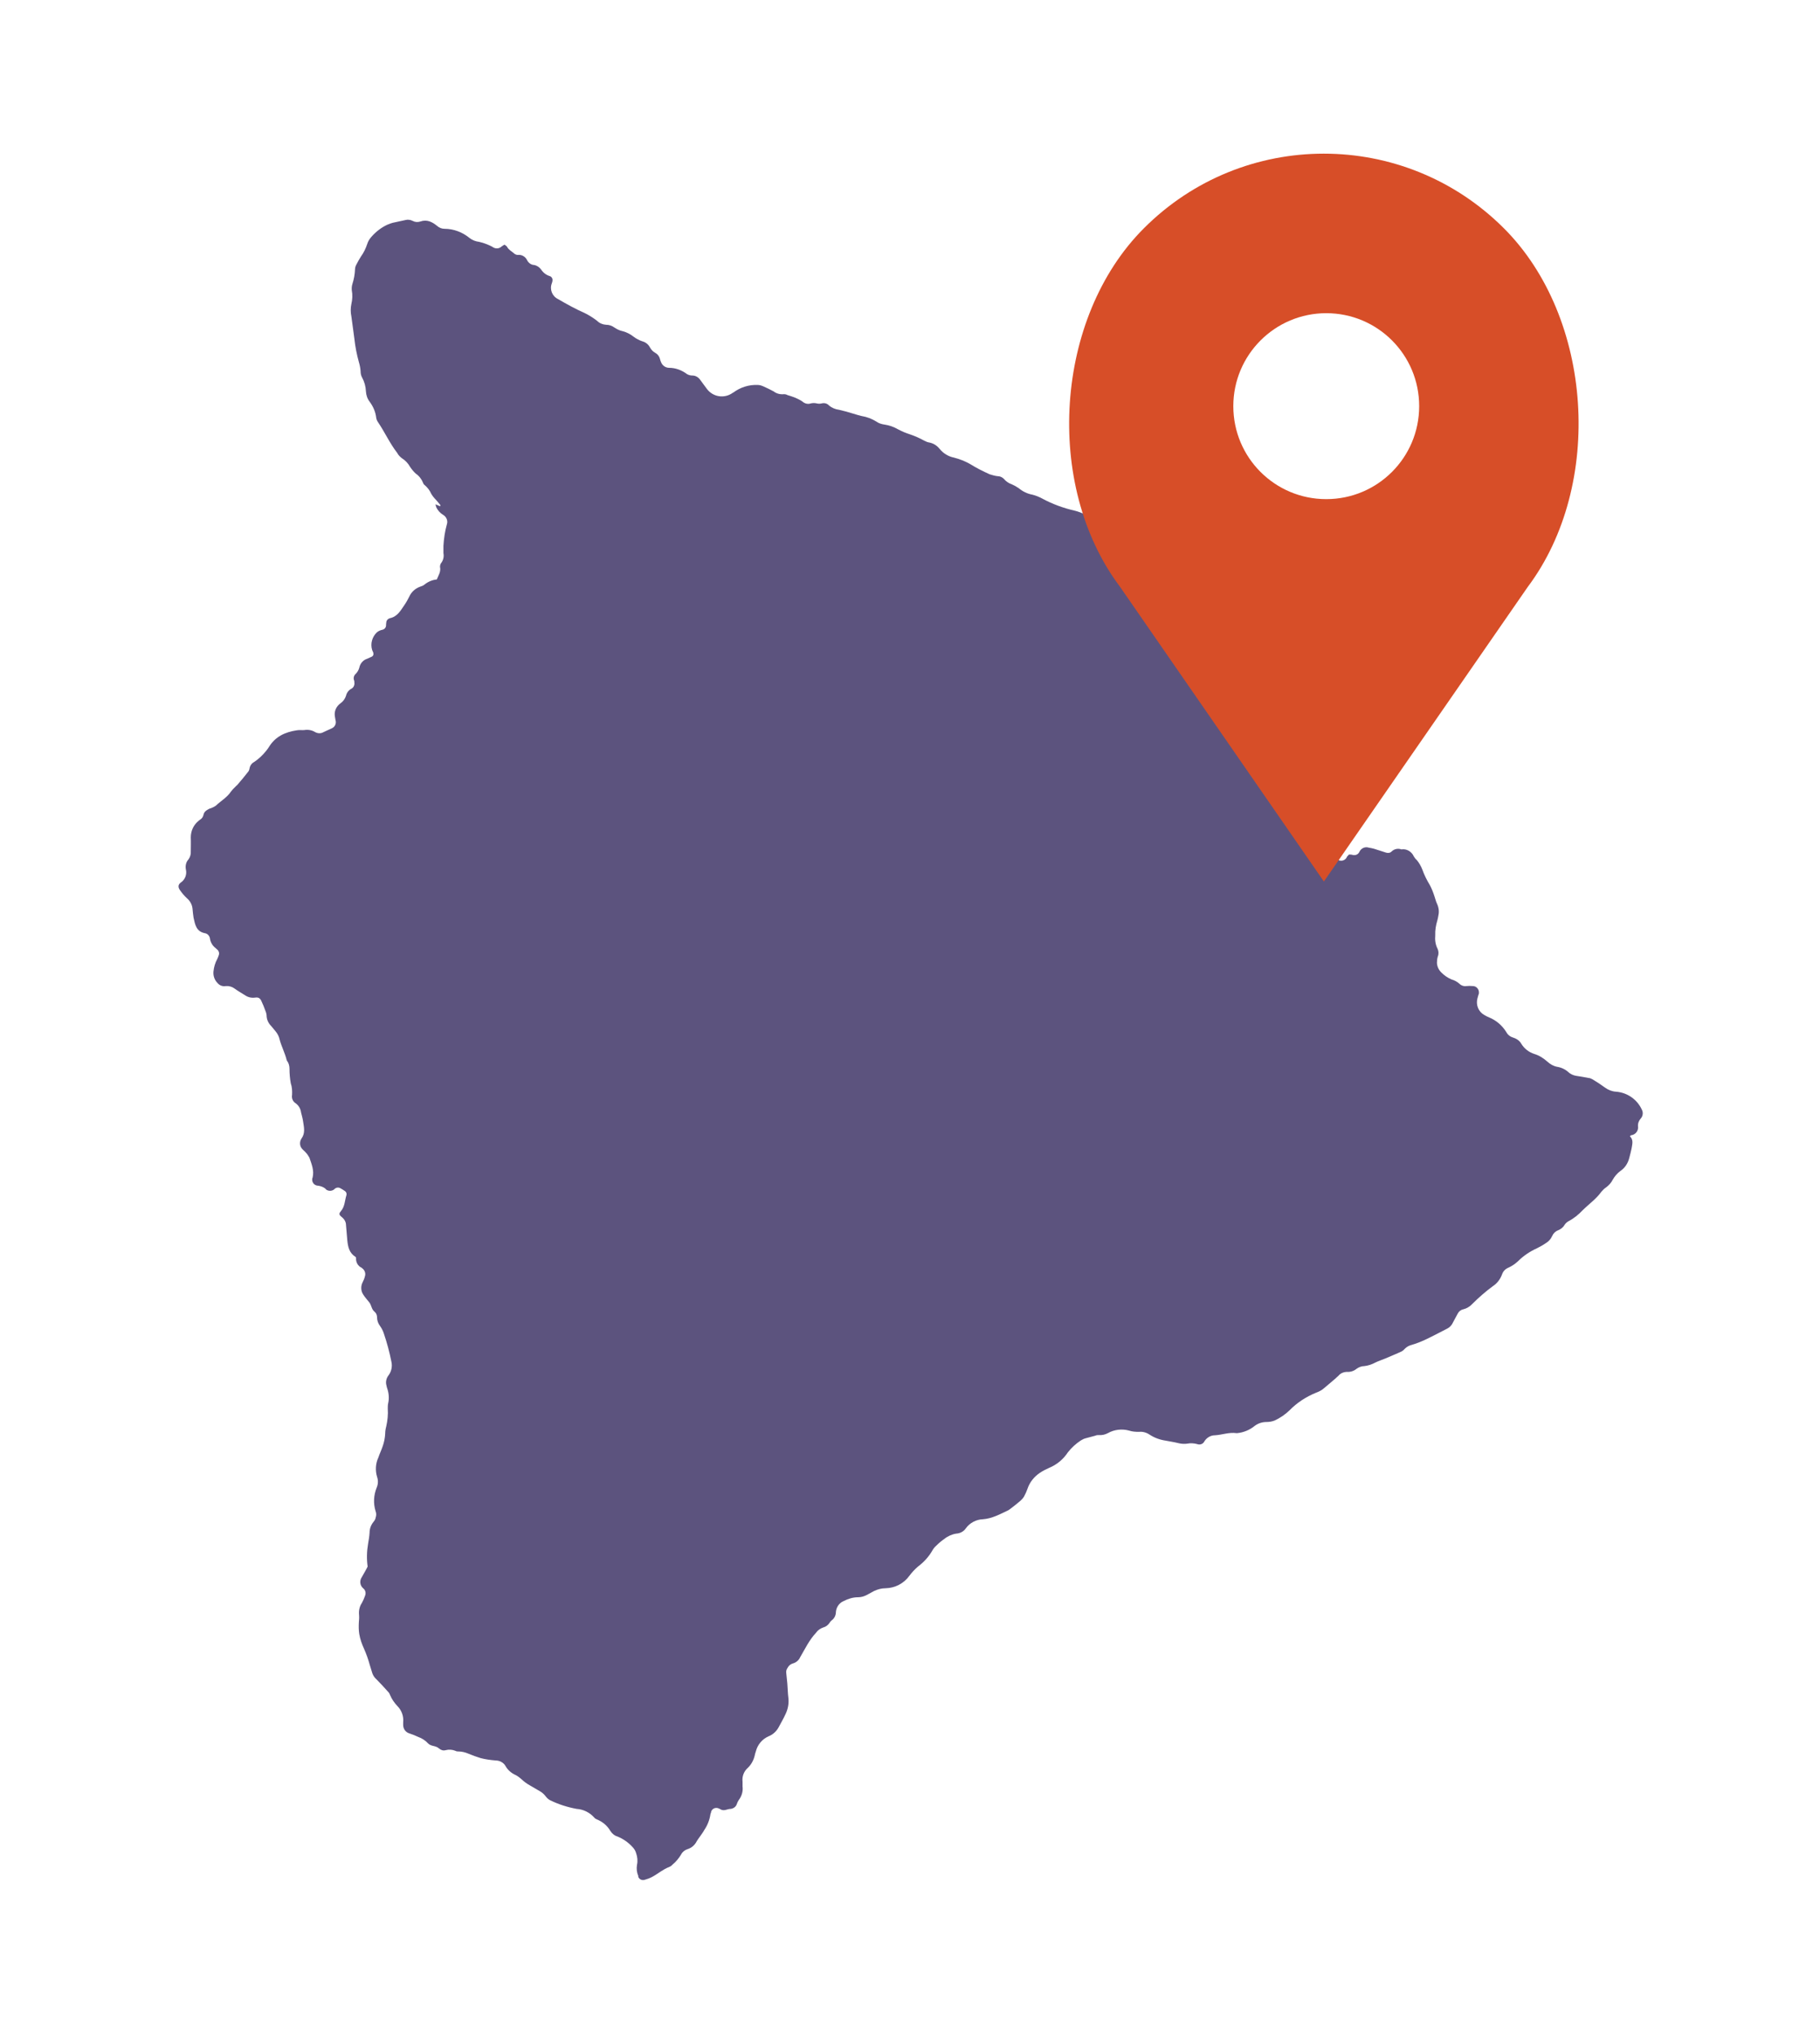 <?xml version="1.0" encoding="UTF-8"?><svg id="a" xmlns="http://www.w3.org/2000/svg" viewBox="0 0 85 95"><defs><style>.b{fill:#d74e28;}.c{fill:#5c537e;}</style></defs><path class="c" d="M17.17,73.13c-.05-.35-.04-.71,.02-1.06,.03-.18,.06-.35,.07-.52,0-.18,.06-.35,.17-.49,.04-.05,.08-.1,.1-.16,.02-.07,.04-.14,.04-.21,0-.05-.01-.1-.03-.15-.11-.36-.09-.74,.05-1.09,.07-.16,.08-.34,.02-.51-.09-.3-.07-.62,.06-.9,.06-.18,.14-.34,.2-.52,.07-.19,.11-.4,.12-.6,0-.11,.02-.23,.05-.34,.06-.27,.09-.55,.07-.83,0-.08,0-.16,.02-.25,.05-.22,.03-.46-.04-.67-.02-.05-.03-.1-.04-.15-.05-.16-.01-.34,.09-.47,.14-.18,.19-.42,.14-.64-.09-.46-.21-.9-.36-1.34-.04-.12-.1-.23-.17-.33-.09-.12-.14-.26-.14-.4,0-.09-.03-.19-.1-.25l-.02-.02c-.14-.11-.14-.3-.24-.43s-.2-.23-.28-.36c-.12-.17-.13-.4-.03-.59,.04-.08,.08-.17,.1-.26,.05-.14,0-.3-.13-.39,0,0-.01-.01-.02-.02-.18-.08-.28-.27-.26-.47l-.03-.04c-.29-.18-.35-.47-.38-.77-.02-.24-.04-.47-.06-.71,0-.15-.08-.28-.19-.37-.14-.11-.15-.16-.05-.28,.19-.22,.18-.5,.26-.75,.02-.07-.01-.15-.07-.19-.07-.05-.14-.09-.21-.13-.08-.05-.19-.04-.26,.02-.11,.12-.3,.13-.42,.03h0l-.02-.03c-.1-.08-.21-.12-.34-.14-.15,0-.28-.12-.28-.28h0s0-.07,.02-.1c.08-.34-.05-.63-.15-.93-.05-.09-.11-.18-.18-.25-.05-.06-.11-.1-.15-.15-.13-.13-.14-.34-.04-.49,.18-.25,.12-.51,.08-.77-.02-.15-.06-.3-.1-.45-.02-.17-.11-.32-.24-.42-.14-.08-.21-.24-.18-.4,.01-.18,0-.37-.06-.54-.04-.22-.06-.45-.06-.68,0-.12-.03-.25-.1-.35-.01-.02-.03-.03-.03-.05-.08-.33-.24-.63-.33-.96-.03-.15-.1-.28-.2-.4-.07-.08-.13-.16-.2-.24-.13-.13-.21-.31-.21-.5-.01-.09-.04-.18-.08-.27-.04-.12-.09-.23-.14-.34-.07-.18-.15-.24-.33-.21-.17,.02-.33-.02-.47-.12-.16-.1-.32-.19-.47-.3-.12-.09-.26-.13-.41-.12-.15,.03-.3-.03-.39-.14-.14-.14-.21-.34-.19-.54,.02-.21,.08-.41,.18-.59,.03-.06,.05-.12,.07-.18,.03-.09,0-.19-.07-.25-.03-.03-.06-.05-.09-.08-.13-.1-.22-.25-.25-.41-.01-.14-.11-.26-.25-.28-.4-.08-.45-.41-.52-.72-.02-.14-.04-.29-.05-.43-.02-.19-.12-.36-.26-.48-.12-.11-.23-.24-.32-.37-.1-.14-.1-.26,.03-.36,.2-.13,.3-.38,.24-.62-.03-.17,.01-.34,.12-.46,.08-.11,.12-.24,.11-.38,0-.22,.01-.43,0-.65,0-.29,.12-.57,.35-.76,.03-.03,.06-.05,.1-.08,.07-.04,.12-.12,.14-.2,.03-.17,.15-.23,.28-.3,.11-.03,.21-.08,.3-.14,.23-.22,.52-.38,.7-.65,.06-.08,.13-.16,.21-.23,.03-.04,.08-.07,.11-.11,.16-.18,.32-.38,.47-.57,.04-.04,.07-.1,.08-.16,.02-.14,.1-.26,.22-.32,.21-.14,.4-.32,.56-.52,.05-.06,.09-.12,.13-.18,.3-.49,.76-.7,1.31-.78,.11-.02,.23,0,.34-.01,.17-.03,.35,0,.5,.09,.12,.07,.27,.08,.39,.01l.39-.18c.15-.06,.23-.23,.18-.38-.01-.06-.02-.12-.03-.18-.04-.23,.06-.46,.25-.6,.13-.09,.22-.21,.27-.36,.03-.14,.12-.26,.25-.33,.1-.05,.16-.17,.14-.29,0-.04,0-.08-.02-.12-.03-.1,0-.21,.08-.28,.08-.08,.14-.18,.17-.29,.04-.2,.18-.36,.37-.42,.07-.03,.14-.06,.2-.09,.08-.03,.11-.12,.08-.19h0v-.02s-.04-.07-.05-.11c-.09-.29,0-.61,.22-.82,.07-.06,.16-.1,.25-.12,.11-.02,.18-.11,.18-.21,0-.04,0-.08,.01-.12,0-.1,.07-.18,.16-.21,.36-.07,.51-.36,.69-.62,.09-.13,.16-.26,.23-.4,.1-.22,.29-.38,.52-.46,.06-.02,.12-.04,.17-.08,.17-.14,.37-.23,.59-.25,.08-.2,.2-.36,.15-.59,0-.07,.02-.14,.07-.2,.09-.13,.12-.29,.09-.44,0-.11,0-.23,0-.34,.02-.34,.07-.68,.16-1,.06-.17-.02-.36-.18-.45-.13-.08-.24-.2-.31-.34-.02-.05-.03-.1-.04-.15l.21,.09s.03-.04,.02-.05c-.07-.09-.15-.18-.22-.26-.08-.08-.15-.17-.21-.27-.07-.16-.18-.3-.31-.41-.03-.02-.06-.06-.07-.1-.07-.17-.18-.32-.34-.43-.1-.09-.19-.2-.27-.32-.09-.16-.22-.3-.38-.4-.09-.07-.17-.15-.22-.25-.35-.45-.58-.97-.9-1.44-.04-.06-.07-.13-.08-.2-.03-.27-.14-.52-.3-.74-.11-.14-.17-.31-.18-.49-.01-.23-.07-.45-.18-.65-.05-.09-.07-.19-.07-.3-.01-.14-.04-.29-.08-.42-.1-.36-.17-.72-.21-1.09-.05-.35-.09-.7-.14-1.04-.04-.19-.04-.39,0-.58,.05-.21,.06-.43,.02-.64-.01-.1,0-.21,.03-.3,.07-.22,.11-.44,.12-.67,0-.09,.03-.18,.08-.26,.06-.12,.13-.24,.2-.35,.13-.18,.22-.37,.29-.58,.04-.13,.11-.24,.2-.34,.21-.24,.47-.44,.76-.57,.08-.03,.15-.06,.23-.08,.2-.05,.4-.08,.6-.13,.11-.03,.23-.01,.33,.04,.11,.06,.24,.07,.36,.03,.31-.11,.56,.02,.79,.21,.09,.08,.21,.13,.34,.13,.43,0,.84,.16,1.17,.43,.13,.1,.28,.16,.45,.18,.16,.04,.32,.09,.47,.16,.07,.03,.13,.06,.19,.1,.12,.07,.27,.06,.38-.04,.04-.03,.09-.06,.14-.09,.05,.04,.1,.06,.12,.1,.08,.15,.22,.21,.34,.32,.05,.04,.11,.06,.17,.06,.18-.02,.35,.08,.43,.25,.06,.12,.18,.21,.32,.22,.13,.02,.25,.1,.33,.21,.1,.15,.24,.26,.41,.31,.09,.03,.14,.13,.12,.22,0,.04-.02,.08-.03,.12-.11,.28,.02,.6,.29,.73,.41,.24,.83,.47,1.26,.66,.2,.1,.39,.22,.57,.36,.11,.11,.26,.17,.41,.18,.14,0,.27,.04,.38,.12,.12,.08,.25,.15,.4,.18,.18,.05,.35,.13,.5,.25,.13,.1,.28,.18,.44,.23,.14,.04,.26,.14,.33,.27,.06,.11,.14,.2,.25,.26,.11,.06,.19,.16,.22,.28,.01,.05,.03,.1,.05,.15,.06,.16,.21,.27,.38,.27,.3,0,.59,.11,.83,.29,.08,.05,.17,.07,.26,.07,.14,0,.28,.08,.36,.2,.1,.14,.21,.28,.31,.42,.29,.39,.83,.47,1.22,.18h.01c.33-.25,.74-.38,1.15-.36,.09,0,.18,.03,.27,.07,.16,.07,.32,.15,.47,.23,.14,.11,.32,.15,.49,.13,.05,0,.1,.01,.15,.04,.13,.04,.26,.08,.38,.13,.11,.05,.22,.1,.32,.17,.11,.1,.26,.14,.4,.09,.09-.02,.18-.02,.27,0,.08,.02,.16,.02,.24,0,.12-.03,.25,0,.34,.1,.13,.11,.3,.18,.47,.2,.22,.05,.44,.11,.66,.18,.13,.04,.26,.08,.39,.11,.25,.04,.48,.13,.69,.26,.11,.08,.24,.12,.38,.14,.21,.03,.42,.1,.61,.21,.19,.1,.39,.19,.59,.25,.23,.08,.44,.17,.65,.29,.08,.04,.17,.08,.26,.09,.18,.04,.34,.14,.46,.29,.17,.21,.41,.36,.67,.41,.27,.07,.53,.17,.77,.31,.29,.18,.59,.33,.9,.47,.13,.04,.26,.08,.39,.09,.1,0,.2,.05,.27,.12,.1,.12,.23,.21,.38,.26,.11,.05,.22,.11,.32,.18,.18,.15,.4,.26,.63,.3,.16,.04,.31,.1,.46,.18,.48,.26,1,.45,1.53,.57,.31,.08,.6,.22,.85,.43,.21,.18,.44,.34,.69,.47,.1,.05,.18,.13,.25,.22,.09,.13,.22,.22,.38,.25,.1,.01,.19,.08,.23,.18,.04,.12,.14,.21,.26,.25,.26,.11,.52,.25,.76,.41l.28,.14c.12,.07,.25,.14,.37,.22,.28,.19,.52,.45,.69,.74,.07,.13,.19,.22,.34,.25,.29,.07,.56,.22,.77,.43,.21,.18,.44,.34,.65,.52,.24,.21,.49,.41,.71,.64,.15,.17,.33,.32,.52,.44,.12,.07,.22,.16,.31,.26,.18,.24,.38,.46,.6,.67,.13,.13,.23,.29,.29,.47,.05,.15,.11,.29,.16,.43,.03,.11,.12,.2,.23,.24,.16,.05,.28,.17,.34,.33,.08,.2,.28,.34,.5,.36,.06,.01,.12,.04,.17,.07,.07,.04,.13,.1,.2,.14,.12,.08,.21,.2,.25,.34,.03,.13,.09,.25,.19,.35,.16,.12,.22,.35,.13,.53-.03,.07-.03,.15-.02,.22,.03,.31-.01,.62-.12,.9-.08,.27-.15,.54-.23,.8-.04,.1,0,.21,.08,.28,.17,.11,.23,.33,.12,.51,0,.01-.02,.02-.03,.04-.1,.16-.11,.37,0,.54,.11,.22,.12,.47,.03,.69-.06,.19-.08,.38-.06,.58,0,.06,0,.12,0,.18-.04,.45-.04,.91,0,1.36,.03,.22,.11,.42,.24,.6,.12,.2,.59,.26,.74,.04,.05-.07,.11-.13,.18-.18,.06-.06,.15-.08,.23-.05,.13,.09,.31,.05,.4-.08h0s.02-.04,.03-.06c.03-.03,.06-.07,.09-.1,.06,0,.12,0,.18,.02,.13,.03,.26-.03,.31-.15,.08-.17,.27-.25,.44-.19,.08,.01,.16,.03,.24,.05,.18,.06,.37,.12,.56,.18,.09,.03,.19,.02,.26-.05,.12-.12,.3-.16,.46-.1,.24-.04,.48,.1,.58,.33,.04,.06,.08,.12,.14,.17,.11,.13,.2,.29,.26,.45,.09,.25,.21,.49,.35,.72,.09,.17,.16,.35,.22,.54,.04,.11,.06,.22,.11,.32,.08,.17,.11,.36,.07,.54-.01,.08-.03,.16-.05,.24-.07,.23-.11,.46-.1,.7-.02,.22,.01,.44,.11,.63,.05,.11,.06,.24,.01,.36-.03,.1-.04,.2-.04,.3,.01,.18,.09,.34,.22,.46,.13,.13,.29,.24,.46,.31,.14,.04,.27,.11,.38,.21,.08,.08,.2,.12,.31,.1,.1-.01,.21-.01,.31,0,.16,0,.29,.15,.28,.31,0,.03,0,.06-.02,.09-.01,.06-.04,.12-.05,.18-.08,.3,.05,.62,.32,.77,.07,.04,.14,.08,.22,.11,.34,.14,.62,.38,.81,.69,.07,.13,.19,.22,.33,.26,.16,.05,.3,.15,.38,.3,.14,.22,.35,.38,.6,.46,.23,.07,.43,.2,.61,.36,.13,.12,.29,.21,.46,.24,.19,.03,.38,.12,.52,.25,.1,.09,.23,.15,.36,.17,.19,.03,.39,.06,.58,.1,.06,0,.12,.03,.18,.06,.2,.12,.4,.25,.59,.39,.15,.11,.33,.18,.51,.19,.53,.04,.99,.36,1.21,.84,.07,.13,.05,.3-.05,.41-.09,.1-.14,.23-.13,.36,.03,.2-.1,.38-.29,.42h-.03s-.03,.03-.06,.05c.18,.17,.11,.37,.08,.57-.03,.15-.07,.3-.11,.45-.06,.24-.2,.46-.41,.6-.15,.11-.27,.25-.36,.41-.07,.14-.18,.26-.3,.35-.09,.06-.16,.13-.23,.21-.24,.34-.59,.58-.88,.87-.19,.2-.41,.38-.66,.51-.07,.04-.14,.1-.18,.17-.07,.12-.18,.2-.3,.25-.13,.05-.23,.15-.28,.27-.06,.14-.17,.26-.31,.34-.13,.09-.26,.16-.4,.23-.33,.15-.63,.35-.89,.61-.13,.12-.28,.22-.43,.29-.15,.06-.26,.17-.31,.32-.08,.22-.23,.42-.43,.55-.34,.25-.66,.53-.96,.83-.11,.12-.26,.21-.42,.25-.11,.02-.21,.1-.26,.2-.07,.14-.15,.27-.22,.41-.05,.12-.15,.23-.27,.29-.35,.18-.69,.36-1.05,.53-.2,.09-.4,.17-.61,.23-.12,.03-.23,.09-.32,.18-.04,.05-.09,.09-.14,.12-.25,.12-.51,.22-.76,.33-.16,.07-.33,.12-.49,.2-.15,.08-.32,.14-.5,.16-.13,0-.26,.05-.37,.13-.12,.1-.28,.15-.43,.14-.16,0-.31,.06-.41,.18-.21,.2-.44,.38-.66,.57-.11,.1-.24,.17-.38,.22-.47,.19-.9,.47-1.25,.83-.2,.19-.43,.35-.69,.47-.12,.05-.26,.07-.39,.07-.19,0-.38,.06-.54,.18-.23,.19-.52,.31-.82,.34h-.03c-.35-.05-.67,.08-1.01,.1-.2,0-.38,.11-.49,.28-.06,.13-.21,.18-.34,.13-.15-.04-.31-.05-.46-.02-.13,.02-.27,.01-.4-.02-.2-.05-.4-.08-.61-.12-.27-.04-.52-.13-.75-.28-.15-.1-.32-.15-.5-.13-.15,0-.31-.01-.46-.06-.33-.09-.69-.05-.99,.12-.13,.07-.27,.1-.41,.09-.06,0-.12,0-.18,.03-.15,.04-.3,.08-.45,.12-.08,.02-.15,.06-.22,.1-.23,.15-.44,.34-.61,.56-.21,.32-.51,.57-.87,.72-.15,.07-.3,.14-.43,.23-.27,.18-.48,.44-.58,.74-.04,.12-.1,.25-.16,.36-.05,.09-.12,.16-.2,.23-.12,.1-.24,.2-.36,.29-.06,.05-.12,.09-.18,.13-.38,.18-.76,.39-1.19,.42-.31,.01-.61,.17-.79,.42-.1,.15-.27,.24-.45,.25-.2,.03-.4,.12-.56,.25-.13,.09-.25,.19-.36,.3-.07,.06-.13,.13-.18,.21-.17,.31-.41,.57-.69,.78-.15,.13-.28,.27-.4,.43-.26,.36-.67,.57-1.11,.58-.19,0-.37,.05-.54,.13-.11,.06-.22,.12-.33,.18-.13,.07-.27,.11-.41,.11-.24,0-.47,.07-.68,.18-.2,.08-.34,.28-.36,.5,0,.16-.07,.31-.2,.4-.04,.03-.07,.07-.1,.12-.07,.1-.17,.18-.29,.21-.14,.05-.26,.13-.34,.25-.32,.34-.51,.75-.74,1.14-.06,.14-.19,.25-.34,.29-.11,.03-.2,.11-.25,.21-.05,.07-.07,.15-.06,.23,.02,.16,.03,.33,.05,.49,.02,.23,.02,.45,.05,.68,.03,.26-.02,.52-.13,.75-.1,.22-.22,.42-.33,.63-.1,.18-.26,.33-.46,.41-.3,.13-.52,.39-.6,.71-.02,.06-.04,.12-.05,.18-.05,.22-.16,.43-.33,.59-.18,.16-.27,.4-.24,.64v.22c.03,.23-.04,.46-.18,.64-.04,.06-.07,.13-.09,.19-.04,.12-.15,.2-.28,.22-.07,0-.14,.02-.21,.04-.09,.03-.19,.03-.27-.02-.03-.02-.06-.03-.08-.04-.13-.06-.28-.01-.34,.11-.01,.02-.02,.04-.02,.07-.01,.03-.02,.06-.03,.09-.04,.27-.14,.52-.29,.74-.03,.05-.06,.11-.1,.16-.08,.12-.17,.23-.25,.36-.09,.18-.24,.31-.43,.37-.13,.04-.24,.13-.3,.25-.11,.18-.24,.34-.4,.47-.04,.05-.09,.08-.15,.11-.3,.11-.54,.33-.83,.48-.1,.05-.21,.09-.32,.12-.12,.04-.26-.02-.3-.14h0s0-.02,0-.04c-.07-.16-.09-.34-.06-.52,.04-.18,.02-.37-.04-.54-.03-.11-.09-.21-.17-.29-.19-.21-.43-.38-.7-.49-.14-.04-.26-.14-.34-.27-.14-.24-.37-.43-.63-.53-.05-.02-.09-.05-.12-.09-.21-.23-.5-.38-.82-.4-.43-.08-.84-.21-1.23-.4-.08-.04-.15-.1-.21-.18-.07-.09-.15-.17-.25-.23-.16-.09-.32-.19-.48-.28-.15-.08-.28-.18-.4-.29-.09-.08-.19-.16-.3-.21-.19-.09-.35-.23-.45-.41-.09-.16-.27-.26-.46-.26-.24-.02-.47-.05-.7-.11-.2-.06-.39-.13-.58-.21-.14-.06-.3-.1-.45-.1-.05,0-.1,0-.15-.03-.15-.06-.3-.07-.46-.03-.1,.03-.21,0-.29-.07l-.03-.02c-.14-.13-.36-.08-.5-.23-.13-.14-.29-.24-.46-.3-.13-.06-.27-.12-.4-.16-.18-.05-.3-.21-.3-.4,0-.04,0-.08,0-.12,.03-.28-.07-.56-.27-.76-.14-.15-.26-.32-.34-.51-.02-.05-.04-.1-.08-.14-.18-.2-.36-.4-.54-.58-.09-.08-.17-.18-.21-.3-.04-.13-.08-.26-.12-.39-.07-.26-.16-.51-.27-.76-.1-.22-.18-.44-.22-.68-.03-.18-.03-.37-.02-.55,.01-.11,.02-.22,.01-.34-.02-.2,.02-.4,.13-.56,.06-.11,.11-.22,.15-.34,.05-.12,.02-.26-.08-.34-.16-.13-.19-.36-.07-.53,.1-.18,.21-.36,.31-.57Z"/><path class="b" d="M61.83,41.15l9.52-13.75c3.57-4.76,3.05-12.58-1.11-16.74-4.65-4.65-12.18-4.65-16.82,0h0c-4.16,4.16-4.68,11.98-1.12,16.72l9.53,13.77Zm.11-26.53c2.4,0,4.34,1.94,4.34,4.34s-1.94,4.34-4.34,4.34-4.34-1.94-4.34-4.34c0-2.4,1.95-4.34,4.34-4.34Z"/></svg>